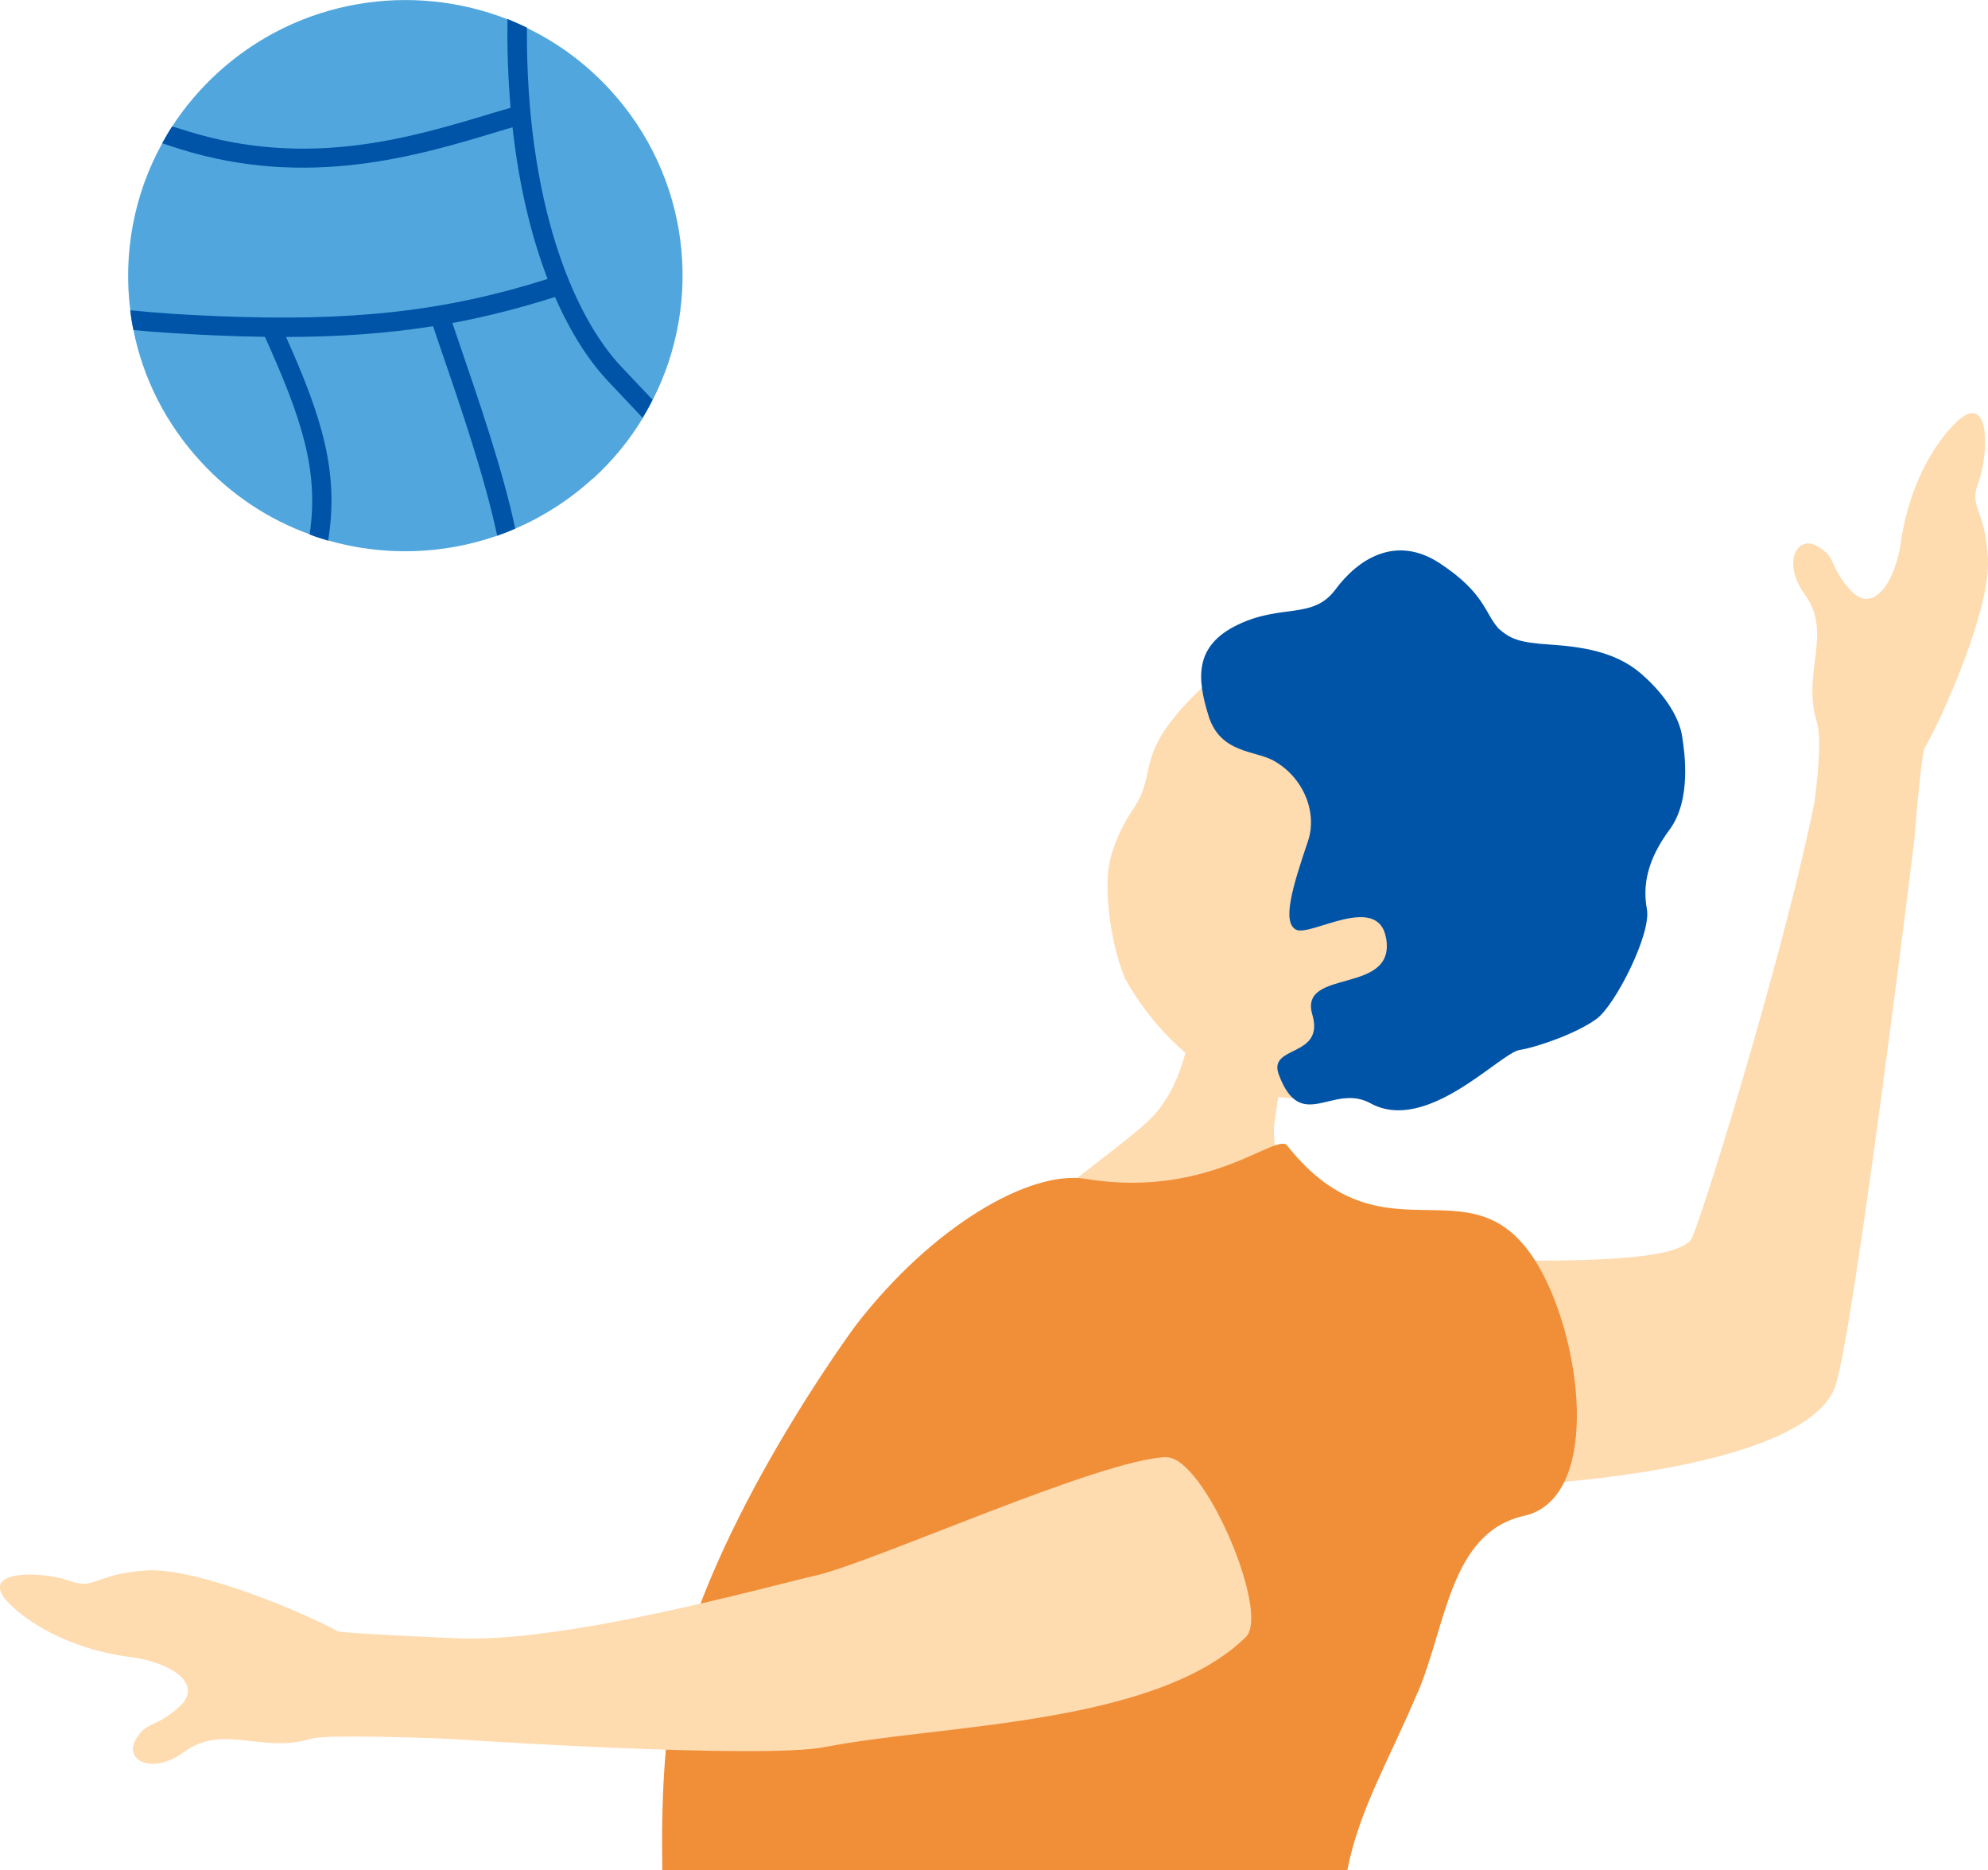 <svg width="101" height="95" viewBox="0 0 101 95" fill="none" xmlns="http://www.w3.org/2000/svg">
<g id="_&#227;&#131;&#172;&#227;&#130;&#164;&#227;&#131;&#164;&#227;&#131;&#188;_2" clip-path="url(#clip0_1_39)">
<g id="Group">
<path id="Vector" d="M100.522 24.468C101.038 23.107 101.185 19.53 99.198 21.632C97.745 23.177 96.86 25.494 96.58 27.507C96.306 29.52 95.179 31.249 94.026 29.989C92.873 28.729 93.357 28.318 92.306 27.729C91.319 27.172 90.517 28.539 91.676 30.173C93.141 32.148 91.536 34.136 92.293 36.636C92.516 37.371 92.434 38.871 92.179 40.758C90.809 47.677 86.803 60.858 85.975 62.84C84.804 65.644 58.901 62.162 58.328 65.416C57.996 67.296 58.519 73.482 60.321 74.235C66.047 76.622 91.058 76.147 93.217 70.475C94.147 68.031 97.255 42.689 97.255 42.689C97.421 40.549 97.663 38.181 97.771 38.004C98.561 36.693 101.153 31.008 100.994 28.349C100.834 25.69 100.006 25.836 100.522 24.468Z" fill="#FFDBB0"/>
<path id="Vector_2" d="M60.722 49.431C61.034 49.462 65.111 50.159 65.505 50.159C65.595 50.874 64.894 56.16 64.741 57.091C64.48 58.674 66.786 68.373 65.798 70.449C65.219 71.145 48.029 73.121 49.041 66.986C49.78 62.517 56.939 58.579 58.703 56.559C60.805 54.147 60.678 49.899 60.722 49.437V49.431Z" fill="#FFDBB0"/>
<path id="Vector_3" d="M72.04 85.941C73.486 82.503 73.69 77.831 77.422 76.995C81.224 76.147 80.473 68.683 78.384 64.707C75.04 58.351 70.492 64.568 65.423 58.224C64.97 57.376 61.55 60.934 55.149 59.877C52.366 59.415 47.417 62.219 43.488 67.303C43.488 67.303 35.972 77.413 34.227 86.004C33.775 88.239 33.584 91.379 33.648 94.994H68.448C69.059 91.885 70.582 89.385 72.034 85.934L72.04 85.941Z" fill="#F18E38"/>
<g id="Group_2">
<path id="Vector_4" d="M71.728 54.014C68.378 56.116 64.856 56.199 62.55 55.021C60.245 53.843 58.461 52.008 57.156 49.709C56.277 47.557 56.149 44.904 56.353 43.891C56.538 42.961 56.977 41.967 57.563 41.106C58.933 39.093 57.417 38.365 61.187 34.813C62.334 33.737 68.327 29.166 74.721 32.002C80.339 34.496 78.734 49.608 71.728 54.008V54.014Z" fill="#FFDBB0"/>
<path id="Vector_5" d="M76.097 31.895C76.734 32.452 77.129 32.629 78.721 32.737C80.313 32.844 82.071 33.078 83.383 34.224C84.702 35.37 85.326 36.535 85.46 37.39C85.593 38.244 85.937 40.631 84.823 42.138C83.708 43.645 83.441 44.936 83.67 46.177C83.906 47.418 82.065 51.052 81.116 51.748C80.167 52.451 78.192 53.166 77.199 53.331C76.199 53.495 72.486 57.604 69.632 56.04C67.709 54.983 66.104 57.604 64.97 54.584C64.397 53.052 67.321 53.748 66.671 51.526C65.977 49.159 70.881 50.551 70.429 47.696C70.046 45.278 66.563 47.614 65.837 47.215C65.136 46.829 65.645 45.101 66.448 42.733C66.951 41.258 66.212 39.46 64.684 38.624C63.76 38.118 61.996 38.263 61.404 36.37C60.811 34.477 60.652 32.794 62.901 31.724C65.142 30.654 66.703 31.483 67.849 29.938C68.996 28.394 70.919 27.134 73.167 28.622C75.416 30.109 75.428 31.122 76.103 31.888L76.097 31.895Z" fill="#0054A7"/>
</g>
<path id="Vector_6" d="M59.27 74.007C55.952 74.096 44.367 79.357 41.45 80.021C38.947 80.591 28.559 83.51 23.081 83.206C23.081 83.206 17.324 82.959 17.139 82.851C15.808 82.085 10.057 79.572 7.388 79.768C4.719 79.964 4.872 80.781 3.49 80.281C2.115 79.781 -1.484 79.686 0.656 81.629C2.223 83.054 4.567 83.908 6.598 84.162C8.63 84.415 10.382 85.51 9.127 86.669C7.872 87.827 7.452 87.359 6.872 88.403C6.324 89.391 7.707 90.176 9.337 88.998C11.305 87.523 13.324 89.087 15.827 88.308C16.598 88.068 22.706 88.308 22.706 88.315C22.776 88.315 38.609 89.385 41.934 88.733C47.812 87.58 58.703 87.65 63.295 83.149C64.556 81.914 61.168 73.969 59.257 74.02L59.27 74.007Z" fill="#FFDBB0"/>
</g>
<g id="Group_3">
<path id="Vector_7" d="M30.11 24.312C28.915 25.401 27.585 26.246 26.182 26.849C25.875 26.984 25.576 27.101 25.259 27.209C22.481 28.18 19.468 28.252 16.671 27.452C16.355 27.353 16.038 27.263 15.73 27.137C13.685 26.399 11.785 25.167 10.21 23.458C8.409 21.506 7.26 19.185 6.781 16.766C6.708 16.433 6.654 16.091 6.618 15.758C6.256 12.862 6.799 9.876 8.247 7.267C8.409 6.979 8.572 6.691 8.753 6.413C9.387 5.432 10.165 4.515 11.07 3.687C15.178 -0.055 20.925 -0.927 25.784 0.98C26.11 1.115 26.445 1.267 26.77 1.42C28.318 2.167 29.738 3.201 30.969 4.533C35.05 8.958 35.738 15.273 33.159 20.319C33.005 20.634 32.842 20.93 32.661 21.227C31.983 22.352 31.141 23.386 30.128 24.312H30.11Z" fill="#51A7DD"/>
<path id="Vector_8" d="M26.951 6.197C26.653 6.278 26.354 6.377 26.037 6.467C25.82 6.529 25.594 6.592 25.368 6.664C21.268 7.906 15.658 9.606 9.152 7.573C8.835 7.474 8.527 7.375 8.238 7.276C8.4 6.988 8.563 6.7 8.744 6.422C8.98 6.485 9.215 6.565 9.45 6.637C15.658 8.589 20.879 6.997 25.069 5.729C25.368 5.648 25.648 5.558 25.929 5.477C26.173 5.396 26.427 5.333 26.662 5.261L26.942 6.206L26.951 6.197Z" fill="#0054A7"/>
<path id="Vector_9" d="M28.671 14.931C28.508 14.985 28.354 15.039 28.2 15.084C26.445 15.641 24.734 16.082 22.988 16.406C22.662 16.46 22.336 16.523 22.001 16.568C19.676 16.937 17.269 17.108 14.536 17.116C14.183 17.116 13.821 17.116 13.459 17.108C12.654 17.099 11.821 17.072 10.961 17.036C9.495 16.973 8.12 16.892 6.781 16.766C6.708 16.433 6.654 16.091 6.618 15.758C8.002 15.902 9.45 15.992 10.998 16.055C17.848 16.343 22.617 15.821 27.829 14.166C28.01 14.112 28.182 14.058 28.363 13.995L28.671 14.922V14.931Z" fill="#0054A7"/>
<path id="Vector_10" d="M26.182 26.849C25.875 26.984 25.576 27.101 25.259 27.209C24.644 24.303 23.467 20.849 22.381 17.692L22.002 16.568L21.911 16.325L22.843 16.001L22.979 16.397L23.314 17.377C24.381 20.499 25.549 23.899 26.173 26.831L26.182 26.849Z" fill="#0054A7"/>
<path id="Vector_11" d="M16.672 27.461C16.355 27.362 16.038 27.272 15.73 27.146C16.219 23.881 15.314 21.236 13.459 17.108C13.387 16.937 13.296 16.766 13.215 16.586L14.12 16.19C14.264 16.505 14.409 16.82 14.536 17.125C16.364 21.2 17.233 23.998 16.672 27.461Z" fill="#0054A7"/>
<path id="Vector_12" d="M32.652 21.227C32.091 20.634 31.503 20.004 30.87 19.338L30.797 19.257C29.874 18.259 28.978 16.865 28.191 15.075C28.064 14.778 27.938 14.481 27.82 14.166C27.015 12.07 26.372 9.498 26.037 6.458C25.992 6.134 25.965 5.792 25.938 5.459C25.82 4.056 25.757 2.554 25.784 0.962C26.11 1.097 26.445 1.249 26.77 1.402C26.716 10.226 29.105 16.046 31.594 18.655C32.137 19.23 32.661 19.779 33.15 20.301C32.996 20.616 32.833 20.912 32.652 21.209V21.227Z" fill="#0054A7"/>
</g>
</g>
<defs>
<clipPath id="clip0_1_39">
<rect width="101" height="95" fill="white"/>
</clipPath>
</defs>
</svg>
